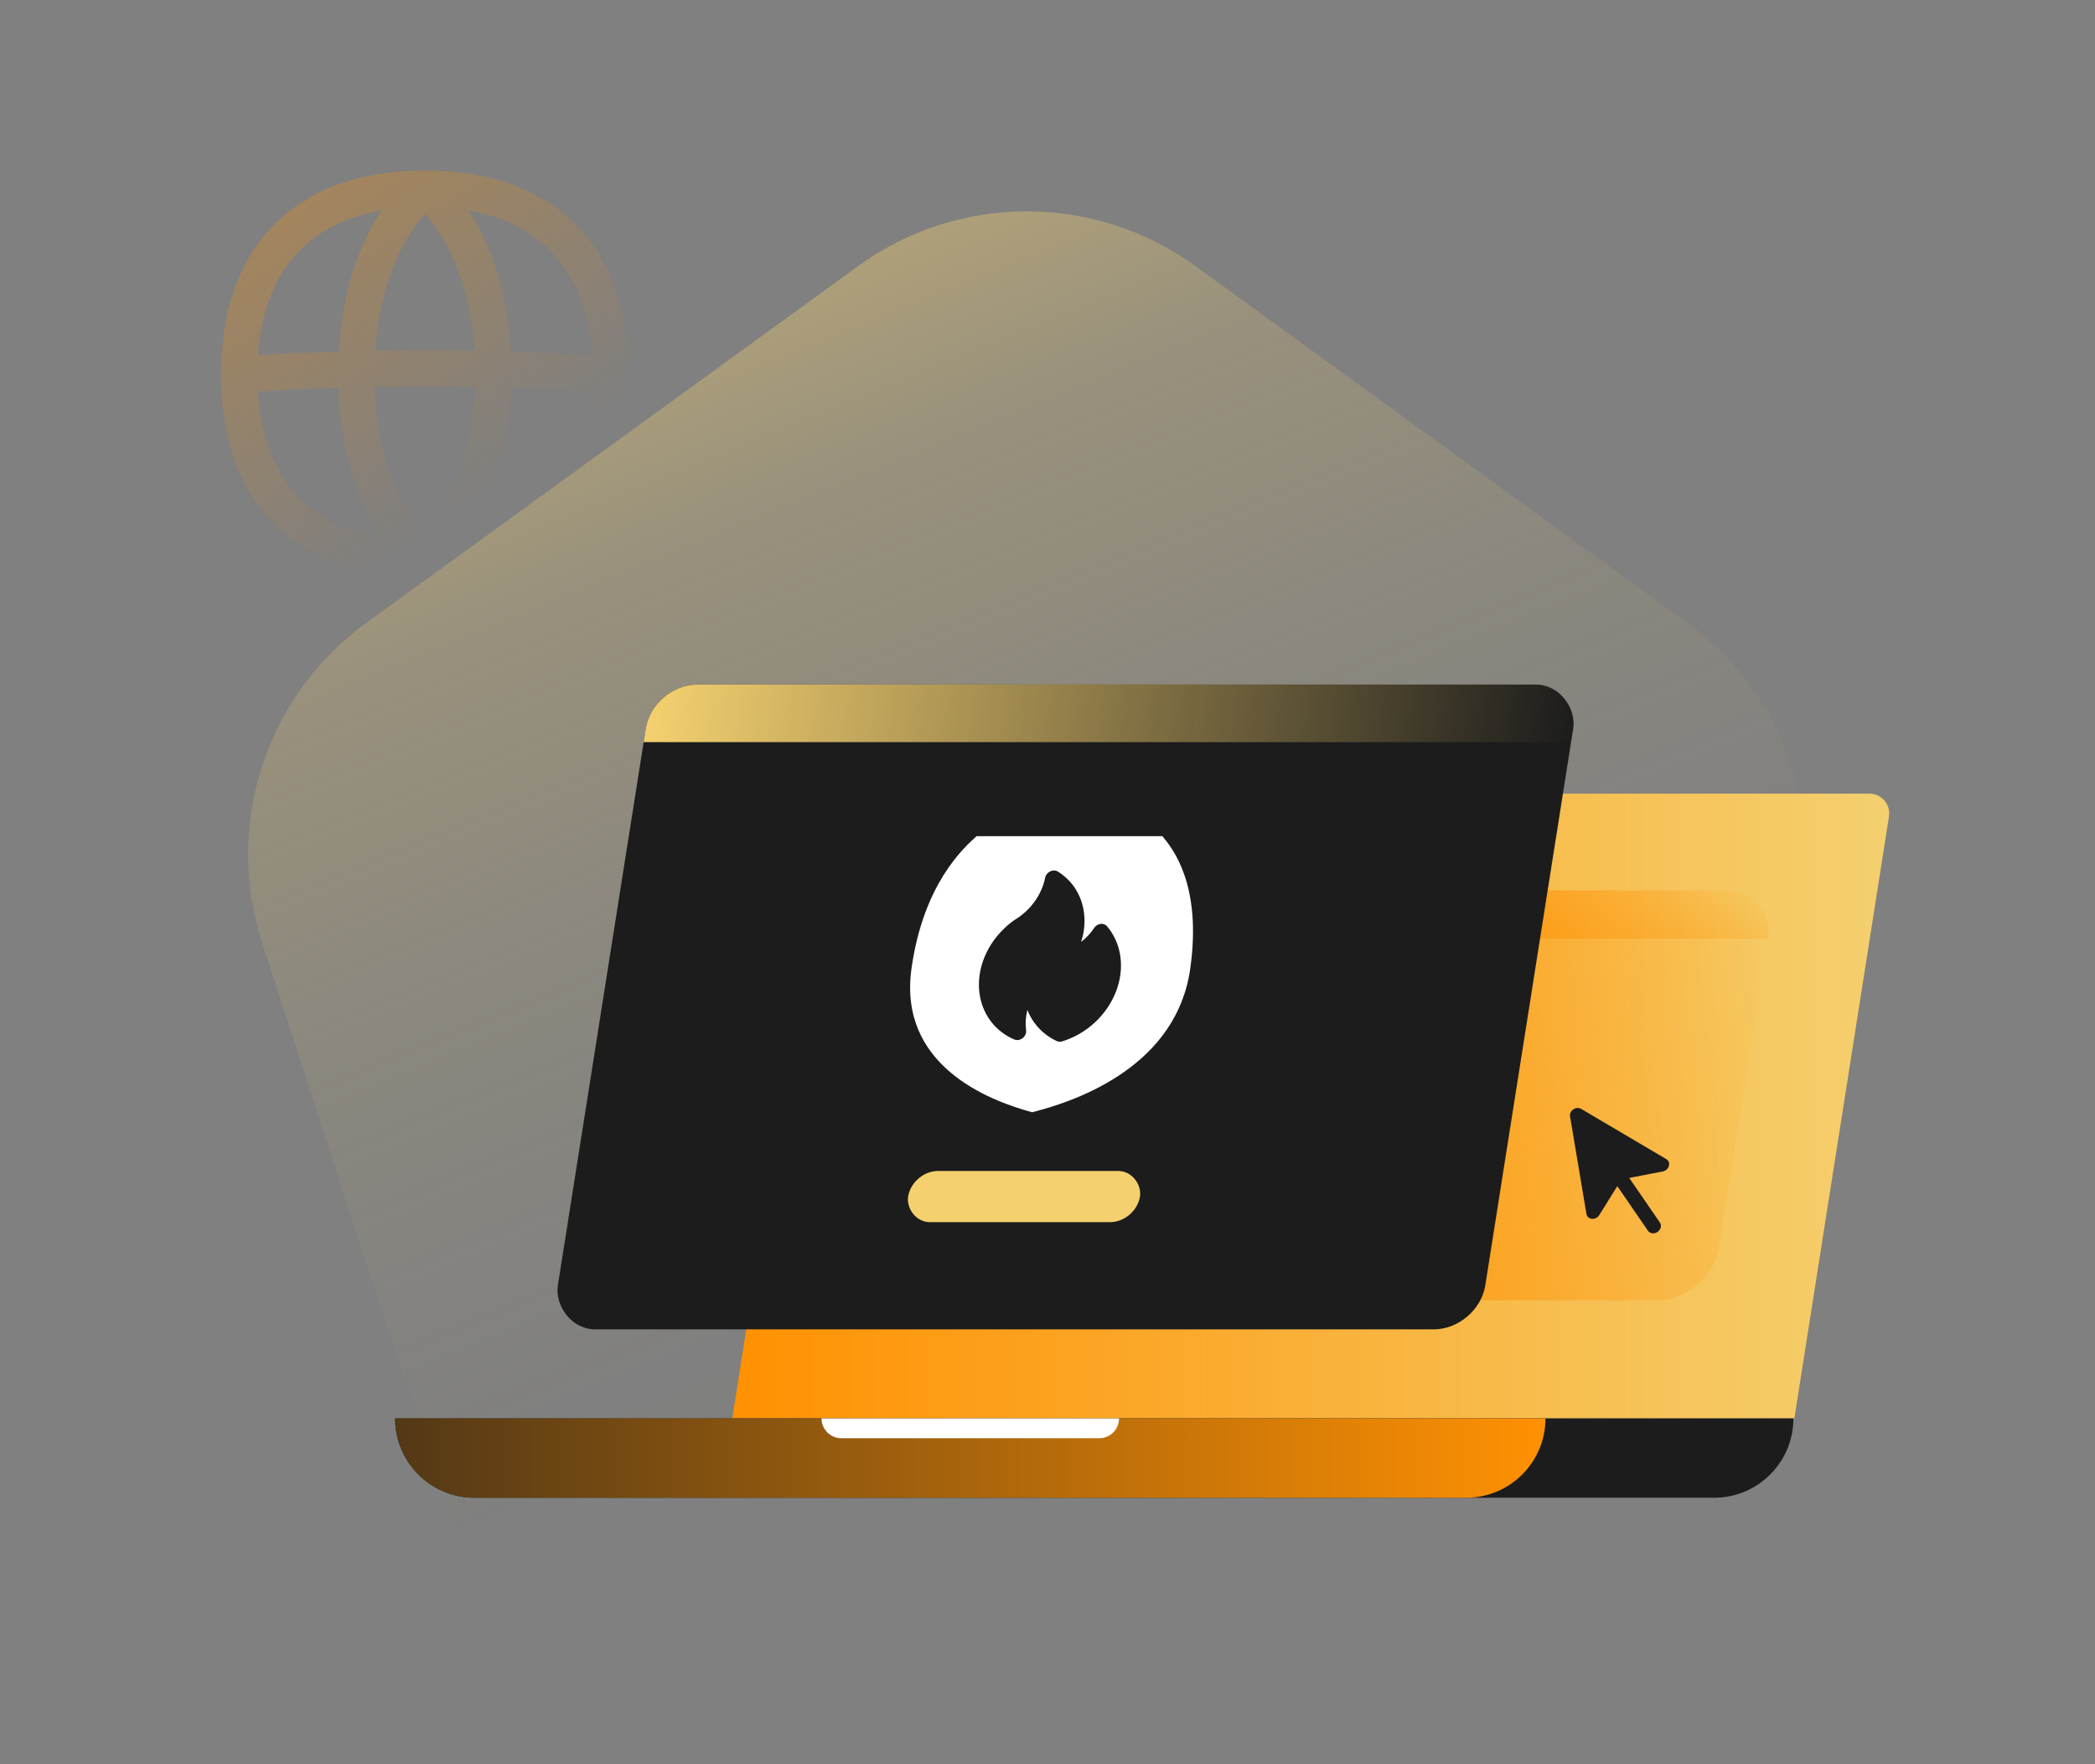 <svg width="456" height="384" viewBox="0 0 456 384" fill="none" xmlns="http://www.w3.org/2000/svg">
<rect x="0" y="0" width="456" height="384" fill="#808080" stroke="none"/>
<path d="M92.5 37.11C106.166 37.11 117.402 40.966 125.218 48.781C133.033 56.597 136.89 67.834 136.89 81.5C136.89 81.509 136.889 81.518 136.889 81.528C136.889 81.541 136.889 81.555 136.889 81.57C136.876 95.205 133.02 106.416 125.218 114.218C117.402 122.033 106.166 125.89 92.5 125.89C78.834 125.89 67.597 122.033 59.781 114.218C51.966 106.402 48.109 95.166 48.109 81.5C48.109 67.834 51.966 56.597 59.781 48.781C67.597 40.966 78.833 37.11 92.5 37.11ZM73.663 84.418C67.828 84.599 61.988 84.863 56.139 85.211C56.769 95.547 60.066 103.307 65.379 108.62C69.665 112.906 75.543 115.88 83.08 117.201C77.188 108.424 74.085 96.729 73.663 84.418ZM111.336 84.418C110.914 96.729 107.811 108.424 101.919 117.201C109.457 115.88 115.334 112.906 119.62 108.62C124.933 103.307 128.23 95.547 128.86 85.211C123.011 84.863 117.171 84.599 111.336 84.418ZM103.423 84.225C96.139 84.094 88.861 84.094 81.577 84.225C82.047 97.678 85.995 109.269 92.5 116.434C99.005 109.269 102.953 97.678 103.423 84.225ZM83.079 45.798C75.542 47.119 69.664 50.094 65.379 54.379C60.154 59.605 56.878 67.197 56.172 77.278C62.042 76.934 67.903 76.673 73.76 76.495C74.445 64.955 77.522 54.078 83.079 45.798ZM101.92 45.798C107.478 54.078 110.554 64.955 111.239 76.495C117.096 76.673 122.957 76.934 128.827 77.278C128.121 67.197 124.845 59.605 119.62 54.379C115.335 50.094 109.457 47.119 101.92 45.798ZM92.5 46.565C86.396 53.286 82.545 63.907 81.705 76.304C88.903 76.178 96.097 76.179 103.295 76.305C102.454 63.907 98.604 53.287 92.5 46.565Z" fill="url(#paint0_linear_2677_156060)"/>
<path d="M186.814 57.902C208.689 42.033 238.311 42.033 260.186 57.902L367.267 135.58C389.143 151.449 398.297 179.577 389.941 205.253L349.04 330.939C340.684 356.616 316.719 374 289.68 374H157.32C130.281 374 106.316 356.616 97.96 330.939L57.059 205.253C48.703 179.577 57.857 151.449 79.733 135.58L186.814 57.902Z" fill="url(#paint1_linear_2677_156060)" fill-opacity="0.65"/>
<path d="M180.193 176.391C180.524 174.291 182.333 172.744 184.458 172.744H406.891C409.542 172.744 411.567 175.112 411.155 177.731L390.563 308.732H159.391L180.193 176.391Z" fill="url(#paint2_linear_2677_156060)"/>
<path d="M86 308.732C86 318.269 93.731 326 103.268 326H373.085C382.622 326 390.354 318.269 390.354 308.732H86Z" fill="#1C1C1C"/>
<path d="M86 308.732C86 318.269 93.731 326 103.268 326H319.122C328.659 326 336.39 318.269 336.39 308.732H86Z" fill="url(#paint3_linear_2677_156060)"/>
<path d="M178.817 308.732C178.817 311.116 180.75 313.049 183.134 313.049H239.256C241.641 313.049 243.573 311.116 243.573 308.732H178.817Z" fill="white"/>
<rect width="128.332" height="90.309" rx="11.771" transform="matrix(1 0 -0.156 0.988 258.127 193.803)" fill="url(#paint4_linear_2677_156060)"/>
<path fill-rule="evenodd" clip-rule="evenodd" d="M341.739 243.002C341.529 241.75 343.048 240.706 344.142 241.351L362.682 252.29C363.812 252.956 363.312 254.709 361.916 254.979L354.62 256.388L361.295 266.1C361.731 266.735 361.504 267.649 360.786 268.142C360.124 268.598 359.276 268.535 358.807 268.023L358.697 267.886L352.023 258.174L348.092 264.48C347.41 265.574 345.853 265.543 345.407 264.564L345.346 264.401L345.307 264.232L341.739 243.002Z" fill="#1C1C1C"/>
<path d="M256.466 204.288C257.383 198.497 262.88 193.803 268.742 193.803H375.844C381.707 193.803 385.716 198.497 384.799 204.288H256.466Z" fill="url(#paint5_linear_2677_156060)"/>
<rect width="201.864" height="142.054" rx="9.693" transform="matrix(1 0 -0.156 0.988 142.075 149)" fill="#1C1C1C"/>
<path d="M140.559 158.574C141.396 153.286 146.415 149 151.768 149H334.246C339.599 149 343.26 153.286 342.423 158.574L341.954 161.533H140.09L140.559 158.574Z" fill="url(#paint6_linear_2677_156060)"/>
<rect width="50.466" height="11.28" rx="5.64" transform="matrix(1 0 -0.156 0.988 198.543 254.871)" fill="#F4D06F"/>
<path d="M253.012 182C255.172 184.618 261.653 192.473 259.077 210.8C256.134 231.745 235.127 239.471 224.646 242.089C214.9 239.471 195.454 231.746 198.398 210.8C200.974 192.473 209.662 184.618 212.559 182H253.012ZM229.428 189.463C229.14 189.46 228.845 189.529 228.572 189.665C228.299 189.801 228.057 189.999 227.867 190.239C227.678 190.48 227.548 190.756 227.489 191.041C227.169 192.638 226.528 194.2 225.605 195.632C224.681 197.063 223.492 198.335 222.114 199.369L221.678 199.685C220.267 200.544 218.975 201.604 217.854 202.824C216.118 204.666 214.792 206.823 213.981 209.125C213.169 211.427 212.895 213.81 213.179 216.084C213.463 218.359 214.298 220.463 215.618 222.23C216.937 223.996 218.705 225.376 220.781 226.261C221.025 226.365 221.3 226.406 221.582 226.377C221.863 226.349 222.143 226.253 222.396 226.099C222.649 225.945 222.868 225.737 223.033 225.493C223.198 225.25 223.306 224.977 223.344 224.701C223.368 224.523 223.364 224.345 223.333 224.175C223.152 222.758 223.249 221.282 223.62 219.826C224.809 222.833 227.059 225.217 230.009 226.594C230.369 226.764 230.799 226.786 231.217 226.658C233.812 225.864 236.248 224.454 238.293 222.562C240.337 220.671 241.922 218.361 242.898 215.851C243.873 213.341 244.207 210.715 243.867 208.223C243.527 205.731 242.526 203.454 240.956 201.61C240.853 201.497 240.735 201.399 240.606 201.316C240.422 201.199 240.209 201.124 239.982 201.096C239.755 201.067 239.518 201.086 239.286 201.151C239.054 201.216 238.831 201.325 238.631 201.473C238.432 201.62 238.259 201.803 238.125 202.008C237.379 203.152 236.427 204.17 235.326 205.004C235.594 204.165 235.791 203.313 235.912 202.46C236.279 199.865 235.946 197.315 234.946 195.071C233.946 192.827 232.315 190.967 230.219 189.682C229.988 189.541 229.716 189.466 229.428 189.463Z" fill="white"/>
<defs>
<linearGradient id="paint0_linear_2677_156060" x1="27.611" y1="14.067" x2="95.5" y2="114.5" gradientUnits="userSpaceOnUse">
<stop stop-color="#FF9102" stop-opacity="0.45"/>
<stop offset="1" stop-color="#FF9102" stop-opacity="0"/>
</linearGradient>
<linearGradient id="paint1_linear_2677_156060" x1="122" y1="331.5" x2="12.173" y2="62.409" gradientUnits="userSpaceOnUse">
<stop stop-color="#F4D06F" stop-opacity="0"/>
<stop offset="0.084" stop-color="#F4D06F" stop-opacity="0.01"/>
<stop offset="0.16" stop-color="#F4D06F" stop-opacity="0.038"/>
<stop offset="0.38" stop-color="#F4D06F" stop-opacity="0.141"/>
<stop offset="0.646" stop-color="#F4D06F" stop-opacity="0.326"/>
<stop offset="1" stop-color="#F4D06F"/>
</linearGradient>
<linearGradient id="paint2_linear_2677_156060" x1="159.391" y1="240.738" x2="411.939" y2="240.738" gradientUnits="userSpaceOnUse">
<stop stop-color="#FF9102"/>
<stop offset="1" stop-color="#F4D06F"/>
</linearGradient>
<linearGradient id="paint3_linear_2677_156060" x1="336.39" y1="317.366" x2="6" y2="317.366" gradientUnits="userSpaceOnUse">
<stop stop-color="#FF9102"/>
<stop offset="1" stop-color="#1C1C1C"/>
</linearGradient>
<linearGradient id="paint4_linear_2677_156060" x1="-0.226" y1="55.355" x2="128.699" y2="15.018" gradientUnits="userSpaceOnUse">
<stop stop-color="#FF9102"/>
<stop offset="1" stop-color="#FF9102" stop-opacity="0"/>
</linearGradient>
<linearGradient id="paint5_linear_2677_156060" x1="256.884" y1="200.23" x2="275.925" y2="151.932" gradientUnits="userSpaceOnUse">
<stop stop-color="#FF9102"/>
<stop offset="1" stop-color="#FF9102" stop-opacity="0"/>
</linearGradient>
<linearGradient id="paint6_linear_2677_156060" x1="141.083" y1="155.267" x2="338.006" y2="186.456" gradientUnits="userSpaceOnUse">
<stop stop-color="#F4D06F"/>
<stop offset="1" stop-color="#F4D06F" stop-opacity="0"/>
</linearGradient>
</defs>
</svg>
